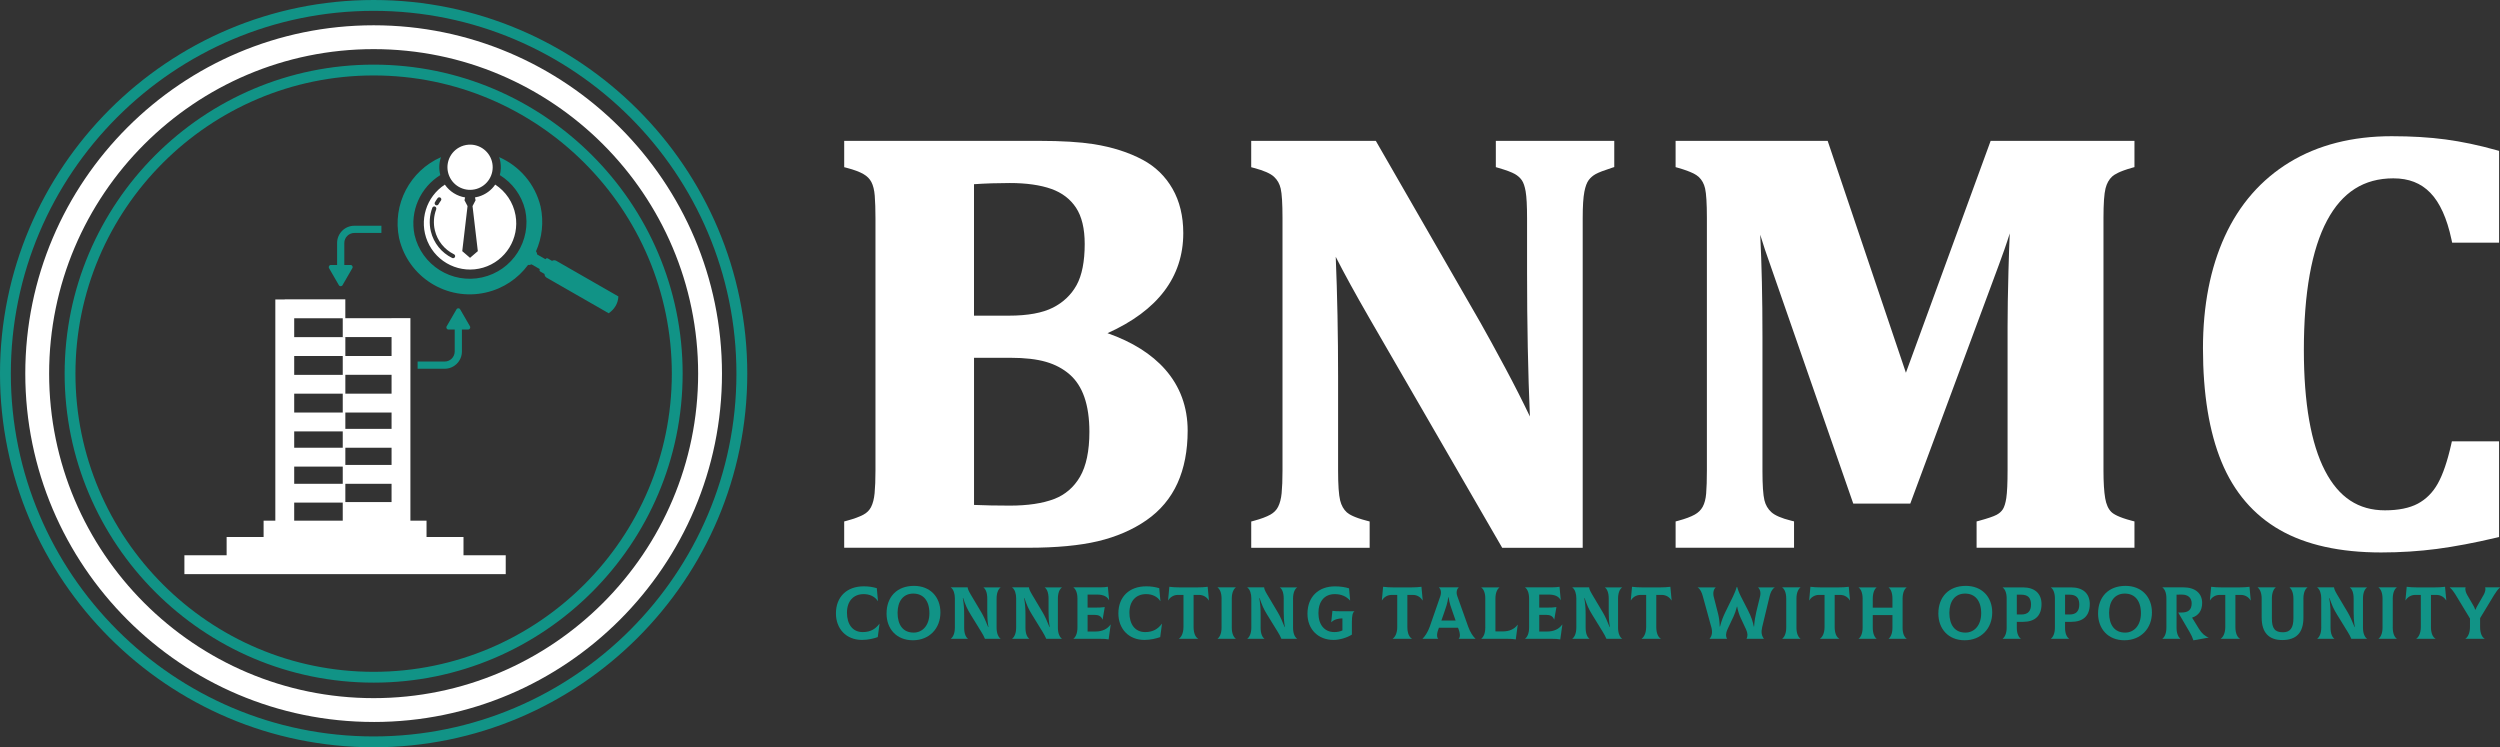 <?xml version="1.0" encoding="UTF-8"?>
<svg id="Layer_2" data-name="Layer 2" xmlns="http://www.w3.org/2000/svg" viewBox="0 0 1040.12 310.9">
  <rect x="0" y="0" width="1040.12" height="310.9" fill="#333333" stroke="none"/>
  <defs>
    <style>
      .cls-1, .cls-2 {
        fill-rule: evenodd;
      }

      .cls-1, .cls-2, .cls-3, .cls-4 {
        stroke-width: 0px;
      }

      .cls-1, .cls-4 {
        fill: #fff;
      }

      .cls-2, .cls-3 {
        fill: #119386;
      }
    </style>
  </defs>
  <g id="Layer_1-2" data-name="Layer 1">
    <g>
      <g>
        <g>
          <path class="cls-4" d="M460.77,138.62c20.92-9.4,31.53-23.4,31.53-41.64,0-7.07-1.51-13.27-4.48-18.45-2.98-5.2-7.17-9.26-12.45-12.06-5.73-3.07-12.58-5.26-20.35-6.5-5.82-.9-13.39-1.36-22.5-1.36h-81.29v10.95l1.23.32c2.92.77,5.22,1.63,6.82,2.57,1.48.86,2.55,1.94,3.26,3.29.74,1.41,1.21,3.33,1.4,5.68.2,2.56.3,5.75.3,9.48v104.81c0,3.82-.12,7.02-.36,9.51-.22,2.34-.72,4.26-1.47,5.73-.7,1.37-1.75,2.41-3.2,3.19-1.63.87-3.9,1.7-6.76,2.48l-1.22.33v10.94h76.55c11.67,0,21.43-.92,29.02-2.72,7.66-1.82,14.44-4.75,20.14-8.7,5.78-4,10.14-9.2,12.97-15.45,2.8-6.18,4.22-13.53,4.22-21.84,0-9.85-3.15-18.42-9.35-25.47-5.65-6.41-13.71-11.48-24-15.09ZM447.91,118.62c-2.22,4.02-5.52,7.17-9.82,9.36-4.36,2.22-10.53,3.35-18.34,3.35h-14.52v-54.69c4.82-.33,9.82-.49,14.88-.49,6.91,0,12.74.83,17.32,2.46,4.41,1.57,7.86,4.2,10.24,7.8,2.4,3.64,3.62,8.71,3.62,15.08,0,7.3-1.14,13.07-3.38,17.14ZM405.23,148.86h15.25c5.89,0,10.85.57,14.74,1.7,3.8,1.1,7.11,2.87,9.83,5.25,2.69,2.35,4.74,5.51,6.09,9.39,1.39,3.98,2.1,8.85,2.1,14.47,0,7.93-1.32,14.22-3.91,18.68-2.55,4.39-6.18,7.5-10.77,9.26-4.77,1.82-10.98,2.75-18.44,2.75-5.51,0-10.51-.1-14.88-.29v-61.22Z"/>
          <path class="cls-4" d="M622.31,69.53l1.19.35c3.18.93,5.45,1.78,6.76,2.52,1.2.69,2.17,1.55,2.87,2.55.7,1,1.25,2.58,1.61,4.68.39,2.25.59,6,.59,11.15v22.62c0,21.45.4,41.57,1.18,59.88-3.01-6.31-6.4-13-10.1-19.92-4.31-8.04-7.83-14.47-10.48-19.13l-43.52-75.61h-51.85v10.95l1.23.33c4.01,1.06,6.78,2.28,8.24,3.63,1.43,1.32,2.34,2.94,2.8,4.93.5,2.18.75,6.29.75,12.22v105.18c0,3.74-.12,6.88-.36,9.33-.22,2.3-.72,4.2-1.47,5.67-.7,1.38-1.76,2.44-3.22,3.26-1.62.9-3.89,1.75-6.74,2.52l-1.22.33v10.94h49.27v-10.96l-1.24-.32c-5.1-1.32-7.3-2.61-8.25-3.46-1.32-1.19-2.26-2.85-2.78-4.94-.57-2.29-.86-6.45-.86-12.37v-39.15c0-17.29-.33-34.04-.98-49.86,3.43,6.77,8.15,15.37,14.07,25.64l55.19,95.42h33.49V90.79c0-4.97.23-8.69.7-11.05.43-2.21,1.05-3.84,1.82-4.85.78-1.02,1.75-1.85,2.88-2.47,1.24-.68,3.46-1.54,6.59-2.55l1.14-.37v-10.88h-49.27v10.92Z"/>
          <path class="cls-4" d="M792.96,155.11l-32.56-96.49h-63.27v10.92l1.2.34c5.31,1.52,7.52,2.87,8.44,3.74,1.31,1.24,2.17,2.8,2.63,4.77.49,2.14.75,6.27.75,12.27v105.18c0,3.82-.1,7-.3,9.47-.18,2.27-.67,4.13-1.44,5.54-.75,1.36-1.83,2.42-3.31,3.25-1.62.9-3.89,1.75-6.74,2.52l-1.22.33v10.94h49.27v-10.97l-1.25-.31c-3.93-.98-6.68-2.16-8.17-3.51-1.46-1.33-2.42-2.96-2.91-5-.53-2.21-.81-6.29-.81-12.14v-55.93c0-15.89-.31-30.12-.93-42.38,1.22,4.03,2.57,8.1,4.04,12.16l34.67,99.72h23.72l32.98-88.86c3.05-8.17,5.06-13.64,6.15-16.75.78-2.22,1.54-4.5,2.26-6.8-.18,3.78-.36,9.02-.54,15.63-.24,8.89-.37,16.72-.37,23.27v59.58c0,5.4-.18,9.31-.53,11.61-.33,2.14-.82,3.72-1.45,4.69-.62.95-1.48,1.7-2.61,2.3-1.26.67-3.65,1.48-7.08,2.42l-1.22.33v10.94h65.68v-10.95l-1.23-.32c-5.37-1.41-7.55-2.76-8.43-3.65-1.24-1.24-2.09-3.15-2.52-5.67-.47-2.78-.71-6.63-.71-11.46v-105.18c0-5.91.29-10.05.86-12.3.52-2.06,1.45-3.72,2.74-4.91.92-.85,3.08-2.16,8.09-3.58l1.2-.34v-10.93h-59.83l-35.26,96.49Z"/>
          <path class="cls-4" d="M995.77,74.2c6.4,0,11.42,1.96,15.35,6,3.98,4.09,6.94,10.63,8.81,19.44l.28,1.31h19.53v-38.17l-1.21-.34c-7.26-2.04-14.33-3.52-21.02-4.42-6.69-.9-14.25-1.35-22.47-1.35-16.36,0-30.64,3.64-42.44,10.82-11.82,7.19-20.9,17.56-26.97,30.82-6.03,13.17-9.09,28.84-9.09,46.59,0,18.94,2.6,34.84,7.72,47.26,5.18,12.57,13.36,22.11,24.3,28.35,10.86,6.2,25.02,9.34,42.1,9.34,7.98,0,15.79-.5,23.2-1.47,7.4-.98,15.68-2.54,24.6-4.65l1.27-.3v-39.8h-19.63l-.29,1.29c-1.58,7.02-3.46,12.52-5.6,16.33-2.06,3.67-4.85,6.46-8.27,8.29-3.47,1.85-8.07,2.78-13.69,2.78-11.03,0-19.18-5.38-24.92-16.44-5.85-11.26-8.81-28.16-8.81-50.25,0-23.77,3.25-41.89,9.65-53.88,6.31-11.81,15.34-17.55,27.6-17.55Z"/>
        </g>
        <g>
          <path class="cls-3" d="M347.79,255.21c0-6.93,4.56-11.27,11.58-11.27,1.97,0,3.63.25,5.42.77l.49,5.33-.06.03c-1.26-1.97-3.51-2.89-5.88-2.89-4.34,0-6.96,2.99-6.96,7.73s2.28,8.07,6.56,8.07c3.32,0,5.33-1.35,6.93-3.45l.06.03-.74,5.51c-1.57.55-3.97,1.17-6.56,1.17-6.65,0-10.84-4.71-10.84-11.02Z"/>
          <path class="cls-3" d="M368.85,255.27c0-6.93,4.31-11.52,11.42-11.52,6.59,0,10.99,4.46,10.99,11.08s-4.59,11.55-11.45,11.55-10.96-4.8-10.96-11.11ZM386.68,255.15c0-5.2-2.52-8.19-6.71-8.19s-6.53,3.2-6.53,8.01c0,5.05,2.28,8.22,6.68,8.22,3.79,0,6.56-3.11,6.56-8.04Z"/>
          <path class="cls-3" d="M395.61,265.71c.77-.52,1.66-2.03,1.66-4.56v-12.32c0-1.66-.52-3.63-1.66-4.4v-.06h6.99c.06.62.25,1.26,1.26,2.96l4.43,7.45c.92,1.54,1.91,3.72,2.83,6.1h.12c-.43-2.46-.49-4.62-.49-6.34v-5.54c0-2.55-.77-4.03-1.57-4.56v-.06h7.11v.06c-.8.52-1.66,2.03-1.66,4.56v12.16c0,2.53.86,4.03,1.66,4.56v.06h-6.5c-.34-.83-.92-1.94-1.54-2.92l-4.34-7.05c-1.48-2.37-2.28-4.19-3.2-7.02h-.12c.49,2.92.55,4.93.55,7.14v5.23c0,2.56.77,4.03,1.57,4.56v.06h-7.11v-.06Z"/>
          <path class="cls-3" d="M421.11,265.71c.77-.52,1.66-2.03,1.66-4.56v-12.32c0-1.66-.52-3.63-1.66-4.4v-.06h6.99c.06.62.25,1.26,1.26,2.96l4.43,7.45c.92,1.54,1.91,3.72,2.83,6.1h.12c-.43-2.46-.49-4.62-.49-6.34v-5.54c0-2.55-.77-4.03-1.57-4.56v-.06h7.11v.06c-.8.52-1.66,2.03-1.66,4.56v12.16c0,2.53.86,4.03,1.66,4.56v.06h-6.5c-.34-.83-.92-1.94-1.54-2.92l-4.34-7.05c-1.48-2.37-2.28-4.19-3.2-7.02h-.12c.49,2.92.55,4.93.55,7.14v5.23c0,2.56.77,4.03,1.57,4.56v.06h-7.11v-.06Z"/>
          <path class="cls-3" d="M462.1,259.89l-.86,6.13c-1.14-.19-1.94-.25-3.76-.25h-10.87v-.06c.77-.52,1.66-2.03,1.66-4.56v-12.16c0-2.55-.86-4.03-1.66-4.56v-.06h11.05c1.23,0,2.59-.09,3.26-.25l.52,5.51-.06.03c-.74-1.51-2.43-2.28-4.83-2.28h-4.06v5.42h2.34c2.56,0,3.42-.03,4.8-.22l-.89,5.17h-.06c-.52-1.39-1.63-1.94-3.36-1.94h-2.83v6.93h3.36c2.71,0,4.87-1.02,6.19-2.89l.06.03Z"/>
          <path class="cls-3" d="M465.3,255.21c0-6.93,4.56-11.27,11.58-11.27,1.97,0,3.63.25,5.42.77l.49,5.33-.06.03c-1.26-1.97-3.51-2.89-5.88-2.89-4.34,0-6.96,2.99-6.96,7.73s2.28,8.07,6.56,8.07c3.32,0,5.33-1.35,6.93-3.45l.06.03-.74,5.51c-1.57.55-3.97,1.17-6.56,1.17-6.65,0-10.84-4.71-10.84-11.02Z"/>
          <path class="cls-3" d="M502.96,249.76l-.06.03c-.71-1.23-2.16-2.28-4-2.28h-2.31v13.39c0,2.65.86,4.28,1.88,4.8v.06h-7.97v-.06c.89-.52,1.88-2.19,1.88-4.8v-13.39h-2.34c-1.85,0-3.29,1.05-4,2.28l-.06-.03.52-5.63c1.42.18,2.71.25,4.22.25h7.51c1.51,0,2.8-.06,4.22-.25l.52,5.63Z"/>
          <path class="cls-3" d="M506.57,265.71c.77-.52,1.66-2.03,1.66-4.56v-12.16c0-2.55-.86-4.03-1.66-4.56v-.06h7.57v.06c-.77.52-1.66,2.03-1.66,4.56v12.16c0,2.56.86,4.03,1.66,4.56v.06h-7.57v-.06Z"/>
          <path class="cls-3" d="M518.95,265.71c.77-.52,1.66-2.03,1.66-4.56v-12.32c0-1.66-.52-3.63-1.66-4.4v-.06h6.99c.06.62.25,1.26,1.26,2.96l4.43,7.45c.92,1.54,1.91,3.72,2.83,6.1h.12c-.43-2.46-.49-4.62-.49-6.34v-5.54c0-2.55-.77-4.03-1.57-4.56v-.06h7.11v.06c-.8.52-1.66,2.03-1.66,4.56v12.16c0,2.53.86,4.03,1.66,4.56v.06h-6.5c-.34-.83-.92-1.94-1.54-2.92l-4.34-7.05c-1.48-2.37-2.28-4.19-3.2-7.02h-.12c.49,2.92.55,4.93.55,7.14v5.23c0,2.56.77,4.03,1.57,4.56v.06h-7.11v-.06Z"/>
          <path class="cls-3" d="M563.47,254.32v.06c-.71.46-1.02,1.79-1.02,4.56v5.08c-2.06,1.32-5.17,2.22-7.64,2.22-6.43,0-10.84-4.46-10.84-10.87,0-7.14,4.62-11.42,11.45-11.42,2.25,0,4.28.34,5.85.83l.46,5.02-.06.03c-1.57-1.75-3.69-2.65-6.34-2.65-4.31,0-6.8,3.05-6.8,7.88s2.49,7.91,6.59,7.91c1.29,0,2.4-.22,3.39-.68v-5.02c-1.6.03-3.42.37-4.59,1.6l-.06-.03.49-4.71c.68.12,1.79.19,3.76.19h5.36Z"/>
          <path class="cls-3" d="M591.9,249.76l-.06.03c-.71-1.23-2.15-2.28-4-2.28h-2.31v13.39c0,2.65.86,4.28,1.88,4.8v.06h-7.97v-.06c.89-.52,1.88-2.19,1.88-4.8v-13.39h-2.34c-1.85,0-3.29,1.05-4,2.28l-.06-.03.52-5.63c1.42.18,2.71.25,4.22.25h7.51c1.51,0,2.8-.06,4.22-.25l.52,5.63Z"/>
          <path class="cls-3" d="M613.85,265.71v.06h-6.96v-.06c.52-.4.77-1.66,0-3.79l-.28-.74h-7.94l-.28.74c-.8,2.12-.49,3.39-.06,3.79v.06h-6.47v-.06c.83-.74,2.16-2.62,2.99-4.99l4.4-12.69c.62-1.82.03-3.11-.55-3.6v-.06h8.16v.06c-.59.52-1.2,1.79-.55,3.6l4.53,12.69c.83,2.37,2.15,4.28,3.02,4.99ZM600.83,254.9l-1.14,3.26h5.91l-1.14-3.26c-.71-2-1.48-4.06-1.79-6.43h-.12c-.28,2.37-1.02,4.43-1.72,6.43Z"/>
          <path class="cls-3" d="M627.22,265.77h-10.93v-.06c.77-.52,1.66-2.03,1.66-4.56v-12.28c0-2.43-.86-3.91-1.66-4.43v-.06h7.54v.06c-.77.52-1.66,2.03-1.66,4.56v13.7h3.05c2.68,0,4.83-.92,6.16-2.77l.06.03-.8,6.07c-1.17-.22-2-.25-3.42-.25Z"/>
          <path class="cls-3" d="M650.01,259.89l-.86,6.13c-1.14-.19-1.94-.25-3.76-.25h-10.87v-.06c.77-.52,1.66-2.03,1.66-4.56v-12.16c0-2.55-.86-4.03-1.66-4.56v-.06h11.05c1.23,0,2.59-.09,3.26-.25l.52,5.51-.06.03c-.74-1.51-2.43-2.28-4.83-2.28h-4.06v5.42h2.34c2.56,0,3.42-.03,4.8-.22l-.89,5.17h-.06c-.52-1.39-1.63-1.94-3.36-1.94h-2.83v6.93h3.36c2.71,0,4.87-1.02,6.19-2.89l.06.03Z"/>
          <path class="cls-3" d="M654.17,265.71c.77-.52,1.66-2.03,1.66-4.56v-12.32c0-1.66-.52-3.63-1.66-4.4v-.06h6.99c.06.62.25,1.26,1.26,2.96l4.43,7.45c.92,1.54,1.91,3.72,2.83,6.1h.12c-.43-2.46-.49-4.62-.49-6.34v-5.54c0-2.55-.77-4.03-1.57-4.56v-.06h7.11v.06c-.8.52-1.66,2.03-1.66,4.56v12.16c0,2.53.86,4.03,1.66,4.56v.06h-6.5c-.34-.83-.92-1.94-1.54-2.92l-4.34-7.05c-1.48-2.37-2.28-4.19-3.2-7.02h-.12c.49,2.92.55,4.93.55,7.14v5.23c0,2.56.77,4.03,1.57,4.56v.06h-7.11v-.06Z"/>
          <path class="cls-3" d="M695.46,249.76l-.06.03c-.71-1.23-2.15-2.28-4-2.28h-2.31v13.39c0,2.65.86,4.28,1.88,4.8v.06h-7.97v-.06c.89-.52,1.88-2.19,1.88-4.8v-13.39h-2.34c-1.85,0-3.29,1.05-4,2.28l-.06-.03.52-5.63c1.42.18,2.71.25,4.22.25h7.51c1.51,0,2.8-.06,4.22-.25l.52,5.63Z"/>
          <path class="cls-3" d="M711.29,265.71c1.02-1.11,1.23-2.8.71-4.74l-3.57-12.99c-.34-1.26-.99-2.93-2.09-3.54v-.06h7.45v.06c-.83.71-1.2,2.19-.8,3.82l1.76,6.87c.43,1.69.65,3.14.74,5.57h.12c.62-2.52,1.48-4.5,2.15-5.88l3.29-6.74c.83-1.72,1.26-2.93,1.51-3.88h.18c.28.92.62,2.09,1.51,3.85l2.99,5.85c1.51,2.99,2,4.68,2.43,6.8h.12c.15-2.37.52-4.46.95-6.28l1.51-6.16c.43-1.69.03-3.08-.77-3.82l.03-.06h6.83v.06c-1.11.62-1.79,2.28-2.09,3.57l-3.11,12.96c-.49,2.09-.22,3.51.71,4.74v.06h-7.2v-.06c.52-.86.55-2.28-.19-3.82l-2.25-4.8c-.68-1.45-1.26-3.39-1.45-4.71h-.12c-.4,1.63-.86,2.93-1.36,4l-2.59,5.51c-.71,1.54-.74,2.96-.15,3.82v.06h-7.27v-.06Z"/>
          <path class="cls-3" d="M741.5,265.71c.77-.52,1.66-2.03,1.66-4.56v-12.16c0-2.55-.86-4.03-1.66-4.56v-.06h7.57v.06c-.77.52-1.66,2.03-1.66,4.56v12.16c0,2.56.86,4.03,1.66,4.56v.06h-7.57v-.06Z"/>
          <path class="cls-3" d="M769.68,249.76l-.06.03c-.71-1.23-2.15-2.28-4-2.28h-2.31v13.39c0,2.65.86,4.28,1.88,4.8v.06h-7.97v-.06c.89-.52,1.88-2.19,1.88-4.8v-13.39h-2.34c-1.85,0-3.29,1.05-4,2.28l-.06-.03.52-5.63c1.42.18,2.71.25,4.22.25h7.51c1.51,0,2.8-.06,4.22-.25l.52,5.63Z"/>
          <path class="cls-3" d="M791.57,248.99v12.29c0,2.43.86,3.91,1.66,4.43v.06h-7.45v-.06c.71-.52,1.57-2.03,1.57-4.43v-5.39h-8.19v5.27c0,2.56.83,4.03,1.57,4.56v.06h-7.45v-.06c.77-.52,1.66-2.03,1.66-4.56v-12.16c0-2.55-.86-4.03-1.66-4.56v-.06h7.45v.06c-.71.52-1.57,2.03-1.57,4.56v3.82h8.19v-3.82c0-2.55-.83-4.03-1.57-4.56v-.06h7.45v.06c-.77.52-1.66,2.03-1.66,4.56Z"/>
          <path class="cls-3" d="M806.45,255.27c0-6.93,4.31-11.52,11.42-11.52,6.59,0,10.99,4.46,10.99,11.08s-4.59,11.55-11.45,11.55-10.96-4.8-10.96-11.11ZM824.27,255.15c0-5.2-2.52-8.19-6.71-8.19s-6.53,3.2-6.53,8.01c0,5.05,2.28,8.22,6.68,8.22,3.79,0,6.56-3.11,6.56-8.04Z"/>
          <path class="cls-3" d="M849.37,251.33c0,5.02-2.86,7.39-7.76,7.39h-2.52v2.56c0,2.43.86,3.91,1.66,4.43v.06h-7.54v-.06c.77-.52,1.66-2.03,1.66-4.56v-12.28c0-2.43-.86-3.91-1.66-4.43v-.06h8.4c4.9,0,7.76,2.52,7.76,6.96ZM845,251.54c0-2.83-1.29-4.13-4.09-4.13h-1.82v8.22l1.82.03c2.83.03,4.09-1.48,4.09-4.13Z"/>
          <path class="cls-3" d="M869.45,251.33c0,5.02-2.86,7.39-7.76,7.39h-2.53v2.56c0,2.43.86,3.91,1.66,4.43v.06h-7.54v-.06c.77-.52,1.66-2.03,1.66-4.56v-12.28c0-2.43-.86-3.91-1.66-4.43v-.06h8.41c4.9,0,7.76,2.52,7.76,6.96ZM865.08,251.54c0-2.83-1.29-4.13-4.09-4.13h-1.82v8.22l1.82.03c2.83.03,4.09-1.48,4.09-4.13Z"/>
          <path class="cls-3" d="M872.9,255.27c0-6.93,4.31-11.52,11.42-11.52,6.59,0,10.99,4.46,10.99,11.08s-4.59,11.55-11.45,11.55-10.96-4.8-10.96-11.11ZM890.73,255.15c0-5.2-2.52-8.19-6.71-8.19s-6.53,3.2-6.53,8.01c0,5.05,2.28,8.22,6.68,8.22,3.79,0,6.56-3.11,6.56-8.04Z"/>
          <path class="cls-3" d="M918.88,265.21v.06l-6.31,1.14c-.4-1.2-.89-2.28-1.57-3.42l-4.77-8.16h1.48c2.65,0,4.13-1.08,4.13-3.82,0-2.25-1.48-3.66-4.13-3.63l-2.16.03v13.86c0,2.43.86,3.91,1.54,4.43v.06h-7.42v-.06c.8-.52,1.66-2.03,1.66-4.56v-12.28c0-2.43-.86-3.91-1.66-4.43v-.06h8.74c4.93,0,7.79,2.49,7.79,6.5,0,3.26-1.6,5.26-4.19,6.1l2.86,4.65c1.17,1.88,2.52,3.11,4,3.6Z"/>
          <path class="cls-3" d="M936.4,249.76l-.06.03c-.71-1.23-2.15-2.28-4-2.28h-2.31v13.39c0,2.65.86,4.28,1.88,4.8v.06h-7.97v-.06c.89-.52,1.88-2.19,1.88-4.8v-13.39h-2.34c-1.85,0-3.29,1.05-4,2.28l-.06-.03.52-5.63c1.42.18,2.71.25,4.22.25h7.51c1.51,0,2.8-.06,4.22-.25l.52,5.63Z"/>
          <path class="cls-3" d="M940.96,256.96v-7.97c0-2.52-.89-4.03-1.66-4.56v-.06h7.48v.06c-.71.52-1.57,2-1.57,4.56v8.31c0,4.19,1.26,5.76,4.62,5.76,2.99,0,4.34-1.82,4.34-5.76v-8.31c0-2.52-.89-4.03-1.57-4.56v-.06h7.39v.06c-.8.52-1.66,2-1.66,4.56v7.97c0,6.25-2.89,9.33-8.84,9.33-5.48,0-8.53-3.05-8.53-9.33Z"/>
          <path class="cls-3" d="M964.09,265.71c.77-.52,1.66-2.03,1.66-4.56v-12.32c0-1.66-.52-3.63-1.66-4.4v-.06h6.99c.06.62.25,1.26,1.26,2.96l4.43,7.45c.92,1.54,1.91,3.72,2.83,6.1h.12c-.43-2.46-.49-4.62-.49-6.34v-5.54c0-2.55-.77-4.03-1.57-4.56v-.06h7.11v.06c-.8.52-1.66,2.03-1.66,4.56v12.16c0,2.53.86,4.03,1.66,4.56v.06h-6.5c-.34-.83-.92-1.94-1.54-2.92l-4.34-7.05c-1.48-2.37-2.28-4.19-3.2-7.02h-.12c.49,2.92.55,4.93.55,7.14v5.23c0,2.56.77,4.03,1.57,4.56v.06h-7.11v-.06Z"/>
          <path class="cls-3" d="M989.59,265.71c.77-.52,1.66-2.03,1.66-4.56v-12.16c0-2.55-.86-4.03-1.66-4.56v-.06h7.57v.06c-.77.52-1.66,2.03-1.66,4.56v12.16c0,2.56.86,4.03,1.66,4.56v.06h-7.57v-.06Z"/>
          <path class="cls-3" d="M1017.76,249.76l-.06.03c-.71-1.23-2.15-2.28-4-2.28h-2.31v13.39c0,2.65.86,4.28,1.88,4.8v.06h-7.97v-.06c.89-.52,1.88-2.19,1.88-4.8v-13.39h-2.34c-1.85,0-3.29,1.05-4,2.28l-.06-.03.52-5.63c1.42.18,2.71.25,4.22.25h7.51c1.51,0,2.8-.06,4.22-.25l.52,5.63Z"/>
          <path class="cls-3" d="M1040.12,244.37v.06c-.77.59-1.66,1.85-2.46,3.14l-5.82,9.61v3.72c0,2.65.86,4.28,1.88,4.8v.06h-7.97v-.06c.89-.52,1.88-2.19,1.88-4.8v-3.57l-5.91-9.76c-.77-1.26-1.72-2.56-2.49-3.14v-.06h6.56v.06c-.28.83.12,2.12.71,3.14l2.37,4.09c.34.55.65,1.14.95,2h.12c.31-.89.68-1.45.99-2l2.34-4.09c.59-1.02.99-2.31.68-3.14v-.06h6.19Z"/>
        </g>
      </g>
      <g>
        <g>
          <path class="cls-4" d="M192.84,231.04v-7.62h-15.38v-6.8h-6.71v-84.27h-7.85v.03h-19.23v-7.83h-25.2v.05h-3.92v92.01h-4.88v6.8h-15.38v7.62h-17.57v7.85h133.69v-7.85h-17.57ZM162.91,193.43h-19.23v-7.15h19.23v7.15ZM162.91,178.44h-19.23v-6.8h19.23v6.8ZM162.91,163.79h-19.23v-7.85h19.23v7.85ZM142.6,155.95h-20.2v-7.85h20.2v7.85ZM142.6,163.79v7.85h-20.2v-7.85h20.2ZM142.6,179.48v6.8h-20.2v-6.8h20.2ZM142.6,194.13v7.15h-20.2v-7.15h20.2ZM143.68,208.88v-7.6h19.23v7.6h-19.23ZM162.91,148.1h-19.23v-7.85h-21.28v-7.85h20.2v7.83h20.31v7.86ZM122.4,209.12h20.2v7.5h-20.2v-7.5Z"/>
          <g>
            <path class="cls-1" d="M181.48,87.05c.17-.44-.06-.94-.5-1.11-.44-.17-.94.06-1.11.5-.59,1.56-.95,3.21-1.05,4.88-.1,1.65.04,3.32.44,4.97.58,2.41,1.69,4.62,3.2,6.51,1.51,1.88,3.44,3.44,5.67,4.53.43.21.94.03,1.15-.39.21-.43.03-.94-.39-1.15-1.99-.97-3.72-2.37-5.08-4.06-1.36-1.69-2.35-3.68-2.87-5.83-.36-1.47-.48-2.98-.39-4.46.09-1.5.41-2.97.95-4.37M183.45,83.45c.28-.38.2-.92-.18-1.2s-.92-.2-1.2.18c-.21.28-.4.56-.59.85-.19.29-.37.58-.54.88-.23.41-.09.94.32,1.17.41.23.94.09,1.17-.32.15-.27.31-.54.48-.79.17-.26.34-.51.53-.76ZM197.63,82.14c.52-.09,1.04-.2,1.55-.36,2.89-.86,5.26-2.66,6.86-4.98,4.32,2.81,7.49,7.35,8.45,12.77,1.7,9.63-4.09,19-13.47,21.78-9.38,2.78-19.34-1.93-23.16-10.93-3.66-8.63-.55-18.57,7.22-23.61,1.98,2.88,5.05,4.78,8.42,5.33l-.25,1.17,1.27,2.43-2.2,18.75,3.24,2.78,3.24-2.78-2.2-18.75,1.27-2.43-.25-1.17Z"/>
            <path class="cls-1" d="M198.24,78.6c-4.59,1.36-9.47-.94-11.33-5.35-1.87-4.41-.13-9.51,4.04-11.86,1.24-.7,2.62-1.11,4.04-1.2,4.78-.3,9.01,3.04,9.85,7.75.83,4.71-2,9.3-6.59,10.66"/>
            <path class="cls-2" d="M166.05,99.14c-2.94-14.19,4.61-28.15,17.42-33.75-.82,2.36-.95,4.95-.28,7.46-8.22,5.07-12.79,14.9-10.72,24.88,2.93,12.63,15.5,20.52,28.14,17.68,12.65-2.84,20.64-15.34,17.89-28.01-1.52-6.3-5.44-11.39-10.55-14.55.46-1.75.56-3.62.23-5.51-.12-.68-.29-1.34-.51-1.97,8.35,3.66,14.94,11.04,17.24,20.56,1.41,6.5.6,12.97-1.91,18.62.3.38.47.84.48,1.32l3.47,1.99.04-.08c.19-.33.61-.44.94-.25l1.74,1c.52-.32,1.19-.35,1.75-.03l25.86,14.83c-.16,3.02-1.63,5.28-4.02,7.01l-25.86-14.83c-.56-.32-.87-.92-.86-1.53l-1.74-1c-.33-.19-.44-.61-.25-.94l.04-.08-3.47-1.99c-.43.24-.93.33-1.43.25-4.16,5.64-10.29,9.86-17.66,11.51-16.17,3.63-32.24-6.47-35.98-22.61"/>
          </g>
          <g>
            <path class="cls-3" d="M158.68,93.92h-11.25c-3.96,0-7.18,3.22-7.18,7.18v11.72h3v-11.72c0-2.3,1.88-4.18,4.18-4.18h11.25v-3Z"/>
            <path class="cls-3" d="M136.89,111.56l4.09,7.08c.34.59,1.19.59,1.53,0l4.09-7.08c.34-.59-.08-1.32-.76-1.32h-8.18c-.68,0-1.1.74-.76,1.32Z"/>
          </g>
          <g>
            <path class="cls-3" d="M173.75,153.42h11.25c3.96,0,7.18-3.22,7.18-7.18v-11.72h-3v11.72c0,2.3-1.88,4.18-4.18,4.18h-11.25v3Z"/>
            <path class="cls-3" d="M195.54,135.78l-4.09-7.08c-.34-.59-1.19-.59-1.53,0l-4.09,7.08c-.34.59.08,1.32.76,1.32h8.18c.68,0,1.1-.74.76-1.32Z"/>
          </g>
        </g>
        <path class="cls-3" d="M155.45,284.01c-70.89,0-128.56-57.67-128.56-128.56S84.56,26.89,155.45,26.89s128.56,57.67,128.56,128.56-57.67,128.56-128.56,128.56ZM155.45,31.39c-68.41,0-124.06,55.65-124.06,124.06s55.65,124.06,124.06,124.06,124.06-55.65,124.06-124.06S223.85,31.39,155.45,31.39Z"/>
        <path class="cls-4" d="M155.45,300.37c-79.91,0-144.93-65.01-144.93-144.93S75.54,10.52,155.45,10.52s144.93,65.01,144.93,144.93-65.01,144.93-144.93,144.93ZM155.45,20.44c-74.45,0-135.01,60.57-135.01,135.01s60.57,135.01,135.01,135.01,135.01-60.57,135.01-135.01S229.9,20.44,155.45,20.44Z"/>
        <path class="cls-3" d="M155.45,310.9C69.73,310.9,0,241.16,0,155.45S69.73,0,155.45,0s155.45,69.73,155.45,155.45-69.73,155.45-155.45,155.45ZM155.45,4.51C72.22,4.51,4.51,72.22,4.51,155.45s67.71,150.94,150.94,150.94,150.94-67.71,150.94-150.94S238.68,4.51,155.45,4.51Z"/>
      </g>
    </g>
  </g>
</svg>